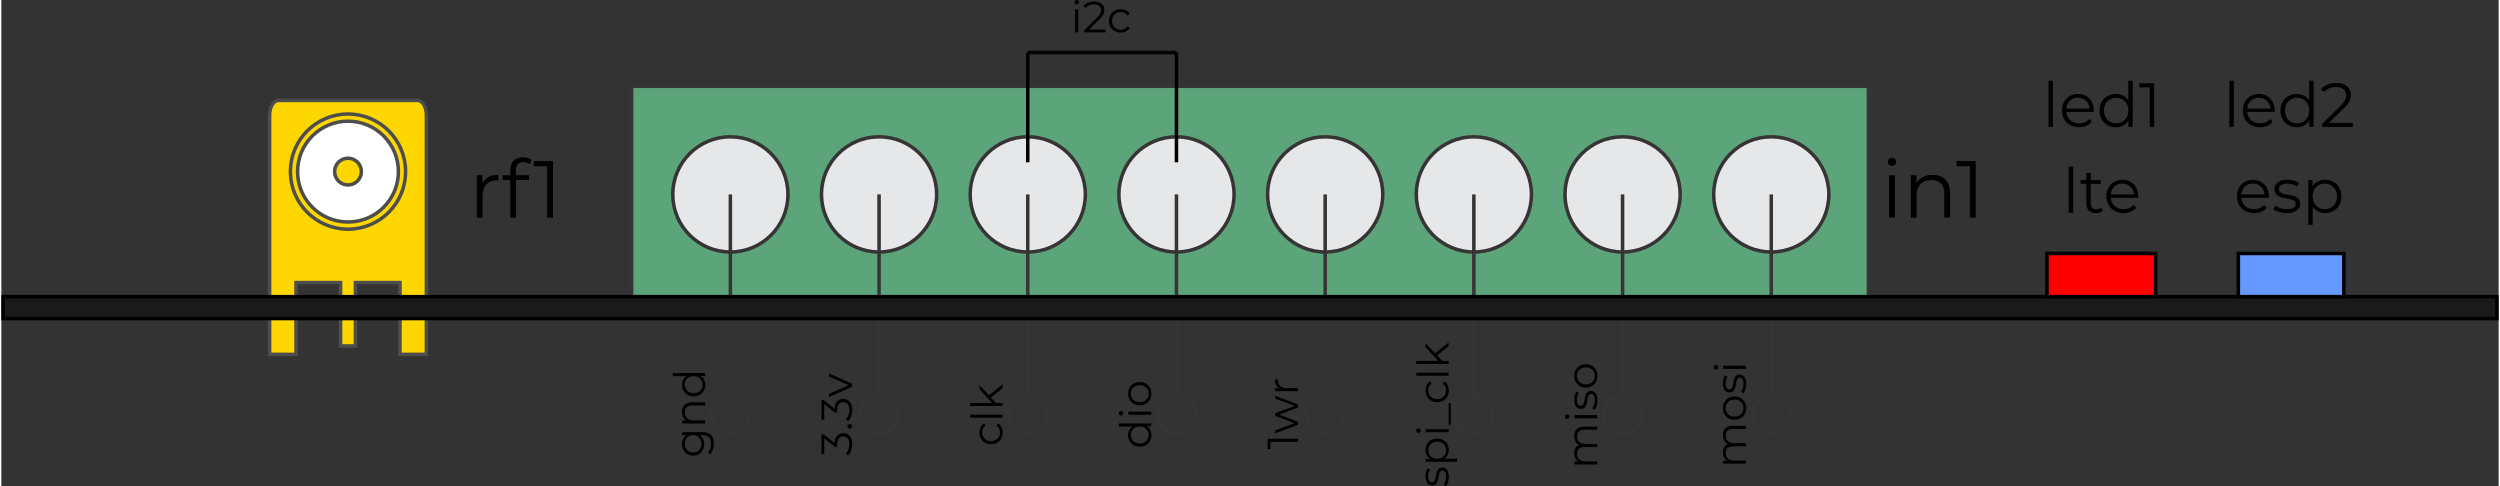 <?xml version="1.0" encoding="UTF-8"?>
<!DOCTYPE svg PUBLIC "-//W3C//DTD SVG 1.1//EN" "http://www.w3.org/Graphics/SVG/1.1/DTD/svg11.dtd">
<!-- Creator: CorelDRAW -->
<svg xmlns="http://www.w3.org/2000/svg" xml:space="preserve" width="1671px" height="325px" version="1.1" style="shape-rendering:geometricPrecision; text-rendering:geometricPrecision; image-rendering:optimizeQuality; fill-rule:evenodd; clip-rule:evenodd"
viewBox="0 0 1867.93 363.7"
 xmlns:xlink="http://www.w3.org/1999/xlink"
 xmlns:xodm="http://www.corel.com/coreldraw/odm/2003">
 <rect x="0" y="0" width="1867.93" height="363.7" fill="#333333" stroke="none"/>
 <defs>
  <style type="text/css">
   <![CDATA[
    .str2 {stroke:black;stroke-width:2.64;stroke-miterlimit:22.926}
    .str1 {stroke:#373435;stroke-width:2.64;stroke-miterlimit:22.926}
    .str0 {stroke:#4D4D4D;stroke-width:2.64;stroke-miterlimit:22.926}
    .fil4 {fill:none}
    .fil7 {fill:#1A1A1A}
    .fil2 {fill:#5CA47A}
    .fil9 {fill:#6699FF}
    .fil3 {fill:#E6E7E8}
    .fil8 {fill:red}
    .fil6 {fill:gold}
    .fil1 {fill:gold}
    .fil5 {fill:white}
    .fil0 {fill:black;fill-rule:nonzero}
   ]]>
  </style>
 </defs>
 <g id="Слой_x0020_1">
  <path class="fil0" d="M355.65 162.87l0 -31.84 4.12 0 0 8.71 -0.43 -1.51c0.91,-2.42 2.43,-4.24 4.48,-5.51 2.12,-1.33 4.73,-1.93 7.87,-1.93l0 4.17c-0.18,0 -0.36,-0.06 -0.54,-0.06 -0.18,0 -0.3,0 -0.49,0 -3.33,0 -5.93,1.03 -7.87,3.03 -1.87,2.06 -2.84,4.96 -2.84,8.71l0 16.23 -4.3 0z"/>
  <path id="_1" class="fil0" d="M380.66 162.87l0 -35.78c0,-2.84 0.85,-5.14 2.49,-6.84 1.63,-1.69 4.05,-2.6 7.14,-2.6 1.21,0 2.36,0.18 3.51,0.48 1.15,0.31 2.06,0.85 2.85,1.52l-1.46 3.2c-0.6,-0.48 -1.33,-0.9 -2.12,-1.21 -0.84,-0.24 -1.69,-0.36 -2.6,-0.36 -1.82,0 -3.21,0.48 -4.18,1.51 -0.97,1.03 -1.45,2.49 -1.45,4.48l0 4.85 0.12 1.99 0 28.76 -4.3 0zm-5.69 -28.21l0 -3.63 19.68 0 0 3.63 -19.68 0z"/>
  <polygon id="_2" class="fil0" points="408.21,162.87 408.21,122.31 410.14,124.37 398.22,124.37 398.22,120.49 412.57,120.49 412.57,162.87 "/>
  <path class="fil1 str0" d="M220.41 211.35l33.32 0 0 47.45 11.09 0 0 -47.45 33.32 0 0 53.69 19.77 0 0 -53.69 0 -125.13c0,-6.12 -2.97,-11.12 -6.6,-11.12l-104.07 0c-3.63,0 -6.6,5 -6.6,11.12l0 125.13 0 53.69 19.77 0 0 -53.69z"/>
  <path class="fil0" d="M1412 162.87l0 -31.78 4.3 0 0 31.78 -4.3 0zm2.18 -38.81c-0.91,0 -1.63,-0.3 -2.24,-0.9 -0.61,-0.61 -0.91,-1.34 -0.91,-2.18 0,-0.85 0.3,-1.58 0.91,-2.18 0.61,-0.55 1.33,-0.85 2.24,-0.85 0.91,0 1.63,0.3 2.24,0.85 0.61,0.54 0.91,1.27 0.91,2.12 0,0.9 -0.3,1.63 -0.85,2.24 -0.61,0.6 -1.39,0.9 -2.3,0.9z"/>
  <path id="_1_0" class="fil0" d="M1444.53 130.79c2.6,0 4.84,0.48 6.84,1.51 1.94,0.97 3.45,2.48 4.54,4.48 1.15,2.06 1.69,4.6 1.69,7.62l0 18.47 -4.29 0 0 -18.04c0,-3.33 -0.85,-5.87 -2.55,-7.63 -1.63,-1.69 -3.99,-2.54 -7.02,-2.54 -2.24,0 -4.23,0.42 -5.93,1.33 -1.64,0.91 -2.97,2.24 -3.88,3.94 -0.84,1.75 -1.33,3.81 -1.33,6.23l0 16.71 -4.3 0 0 -31.84 4.12 0 0 8.77 -0.66 -1.63c1.02,-2.3 2.66,-4.12 4.84,-5.45 2.18,-1.27 4.84,-1.93 7.93,-1.93z"/>
  <polygon id="_2_1" class="fil0" points="1472.43,162.87 1472.43,122.31 1474.36,124.37 1462.44,124.37 1462.44,120.49 1476.78,120.49 1476.78,162.87 "/>
  <polygon class="fil0" points="1531.21,94.94 1531.21,60.39 1534.51,60.39 1534.51,94.94 "/>
  <path id="_1_2" class="fil0" d="M1554.14 95.18c-2.52,0 -4.75,-0.56 -6.71,-1.63 -1.91,-1.07 -3.45,-2.52 -4.52,-4.43 -1.07,-1.86 -1.63,-4 -1.63,-6.42 0,-2.43 0.52,-4.57 1.54,-6.43 1.07,-1.86 2.47,-3.35 4.28,-4.42 1.82,-1.07 3.87,-1.59 6.15,-1.59 2.28,0 4.33,0.52 6.1,1.54 1.82,1.07 3.21,2.52 4.24,4.38 1.02,1.91 1.53,4.05 1.53,6.52 0,0.14 0,0.28 0,0.46 -0.04,0.19 -0.04,0.38 -0.04,0.56l-21.28 0 0 -2.47 19.51 0 -1.31 0.98c0,-1.77 -0.37,-3.35 -1.11,-4.7 -0.75,-1.4 -1.82,-2.47 -3.12,-3.26 -1.31,-0.79 -2.8,-1.17 -4.52,-1.17 -1.68,0 -3.21,0.38 -4.52,1.17 -1.3,0.79 -2.37,1.86 -3.12,3.26 -0.74,1.39 -1.07,2.98 -1.07,4.75l0 0.56c0,1.86 0.37,3.49 1.21,4.89 0.84,1.44 1.96,2.51 3.45,3.3 1.44,0.84 3.12,1.21 5.03,1.21 1.49,0 2.89,-0.28 4.19,-0.79 1.26,-0.56 2.37,-1.35 3.31,-2.42l1.86 2.14c-1.12,1.31 -2.47,2.28 -4.1,2.98 -1.63,0.65 -3.4,1.03 -5.35,1.03z"/>
  <path id="_2_3" class="fil0" d="M1581.61 95.18c-2.33,0 -4.38,-0.56 -6.24,-1.59 -1.86,-1.07 -3.31,-2.51 -4.38,-4.37 -1.07,-1.87 -1.58,-4.05 -1.58,-6.52 0,-2.47 0.51,-4.66 1.58,-6.52 1.07,-1.86 2.52,-3.31 4.38,-4.33 1.86,-1.07 3.91,-1.59 6.24,-1.59 2.14,0 4.05,0.47 5.73,1.45 1.72,0.97 3.07,2.37 4.1,4.24 0.97,1.81 1.49,4.09 1.49,6.75 0,2.65 -0.47,4.89 -1.49,6.75 -0.98,1.86 -2.33,3.31 -4.01,4.24 -1.72,0.97 -3.63,1.49 -5.82,1.49zm0.28 -2.94c1.72,0 3.26,-0.37 4.66,-1.21 1.35,-0.79 2.42,-1.91 3.26,-3.35 0.79,-1.44 1.16,-3.07 1.16,-4.98 0,-1.91 -0.37,-3.59 -1.16,-5.03 -0.84,-1.4 -1.91,-2.52 -3.26,-3.31 -1.4,-0.79 -2.94,-1.21 -4.66,-1.21 -1.77,0 -3.31,0.42 -4.66,1.21 -1.39,0.79 -2.47,1.91 -3.26,3.31 -0.84,1.44 -1.21,3.12 -1.21,5.03 0,1.91 0.37,3.54 1.21,4.98 0.79,1.44 1.87,2.56 3.26,3.35 1.35,0.84 2.89,1.21 4.66,1.21zm9.17 2.7l0 -7.35 0.33 -4.94 -0.47 -4.94 0 -17.32 3.31 0 0 34.55 -3.17 0z"/>
  <polygon id="_3" class="fil0" points="1606.96,94.94 1606.96,63.74 1608.45,65.33 1599.27,65.33 1599.27,62.35 1610.31,62.35 1610.31,94.94 "/>
  <polygon id="_4" class="fil0" points="1546.35,159.16 1546.35,124.61 1549.66,124.61 1549.66,159.16 "/>
  <path id="_5" class="fil0" d="M1566.72 159.39c-2.29,0 -4.06,-0.65 -5.31,-1.86 -1.26,-1.26 -1.87,-3.03 -1.87,-5.26l0 -22.96 3.31 0 0 22.77c0,1.44 0.37,2.56 1.07,3.31 0.75,0.79 1.77,1.16 3.17,1.16 1.44,0 2.65,-0.42 3.63,-1.26l1.16 2.38c-0.65,0.61 -1.44,1.02 -2.32,1.3 -0.94,0.28 -1.87,0.42 -2.84,0.42zm-11.55 -21.93l0 -2.79 15.13 0 0 2.79 -15.13 0z"/>
  <path id="_6" class="fil0" d="M1587.38 159.39c-2.52,0 -4.75,-0.56 -6.71,-1.63 -1.91,-1.07 -3.45,-2.51 -4.52,-4.42 -1.07,-1.86 -1.63,-4.01 -1.63,-6.43 0,-2.42 0.52,-4.56 1.54,-6.42 1.07,-1.87 2.47,-3.36 4.28,-4.43 1.82,-1.07 3.87,-1.58 6.15,-1.58 2.28,0 4.33,0.51 6.1,1.54 1.82,1.07 3.21,2.51 4.24,4.37 1.02,1.91 1.54,4.05 1.54,6.52 0,0.14 0,0.28 0,0.47 -0.05,0.18 -0.05,0.37 -0.05,0.56l-21.28 0 0 -2.47 19.51 0 -1.31 0.98c0,-1.77 -0.37,-3.36 -1.11,-4.71 -0.75,-1.39 -1.82,-2.46 -3.12,-3.26 -1.31,-0.79 -2.8,-1.16 -4.52,-1.16 -1.68,0 -3.21,0.37 -4.52,1.16 -1.3,0.8 -2.37,1.87 -3.12,3.26 -0.74,1.4 -1.07,2.98 -1.07,4.75l0 0.56c0,1.87 0.37,3.5 1.21,4.89 0.84,1.45 1.96,2.52 3.45,3.31 1.44,0.84 3.12,1.21 5.03,1.21 1.49,0 2.89,-0.28 4.19,-0.79 1.26,-0.56 2.37,-1.35 3.31,-2.42l1.86 2.14c-1.12,1.3 -2.47,2.28 -4.1,2.98 -1.63,0.65 -3.4,1.02 -5.35,1.02z"/>
  <polygon class="fil0" points="1666.53,94.94 1666.53,60.39 1669.83,60.39 1669.83,94.94 "/>
  <path id="_1_4" class="fil0" d="M1689.45 95.18c-2.51,0 -4.75,-0.56 -6.7,-1.63 -1.91,-1.07 -3.45,-2.52 -4.52,-4.43 -1.07,-1.86 -1.63,-4 -1.63,-6.42 0,-2.43 0.51,-4.57 1.54,-6.43 1.07,-1.86 2.47,-3.35 4.28,-4.42 1.82,-1.07 3.87,-1.59 6.15,-1.59 2.28,0 4.33,0.52 6.1,1.54 1.81,1.07 3.21,2.52 4.24,4.38 1.02,1.91 1.53,4.05 1.53,6.52 0,0.14 0,0.28 0,0.46 -0.04,0.19 -0.04,0.38 -0.04,0.56l-21.28 0 0 -2.47 19.51 0 -1.31 0.98c0,-1.77 -0.37,-3.35 -1.11,-4.7 -0.75,-1.4 -1.82,-2.47 -3.12,-3.26 -1.31,-0.79 -2.8,-1.17 -4.52,-1.17 -1.68,0 -3.21,0.38 -4.52,1.17 -1.3,0.79 -2.37,1.86 -3.12,3.26 -0.74,1.39 -1.07,2.98 -1.07,4.75l0 0.56c0,1.86 0.37,3.49 1.21,4.89 0.84,1.44 1.96,2.51 3.45,3.3 1.44,0.84 3.12,1.21 5.03,1.21 1.49,0 2.88,-0.28 4.19,-0.79 1.26,-0.56 2.37,-1.35 3.3,-2.42l1.87 2.14c-1.12,1.31 -2.47,2.28 -4.1,2.98 -1.63,0.65 -3.4,1.03 -5.36,1.03z"/>
  <path id="_2_5" class="fil0" d="M1716.93 95.18c-2.33,0 -4.38,-0.56 -6.24,-1.59 -1.87,-1.07 -3.31,-2.51 -4.38,-4.37 -1.07,-1.87 -1.58,-4.05 -1.58,-6.52 0,-2.47 0.51,-4.66 1.58,-6.52 1.07,-1.86 2.51,-3.31 4.38,-4.33 1.86,-1.07 3.91,-1.59 6.24,-1.59 2.14,0 4.05,0.47 5.73,1.45 1.72,0.97 3.07,2.37 4.09,4.24 0.98,1.81 1.49,4.09 1.49,6.75 0,2.65 -0.46,4.89 -1.49,6.75 -0.97,1.86 -2.33,3.31 -4,4.24 -1.72,0.97 -3.63,1.49 -5.82,1.49zm0.28 -2.94c1.72,0 3.26,-0.37 4.65,-1.21 1.35,-0.79 2.43,-1.91 3.26,-3.35 0.79,-1.44 1.17,-3.07 1.17,-4.98 0,-1.91 -0.38,-3.59 -1.17,-5.03 -0.83,-1.4 -1.91,-2.52 -3.26,-3.31 -1.39,-0.79 -2.93,-1.21 -4.65,-1.21 -1.77,0 -3.31,0.42 -4.66,1.21 -1.4,0.79 -2.47,1.91 -3.26,3.31 -0.84,1.44 -1.21,3.12 -1.21,5.03 0,1.91 0.37,3.54 1.21,4.98 0.79,1.44 1.86,2.56 3.26,3.35 1.35,0.84 2.89,1.21 4.66,1.21zm9.17 2.7l0 -7.35 0.33 -4.94 -0.47 -4.94 0 -17.32 3.31 0 0 34.55 -3.17 0z"/>
  <path id="_3_6" class="fil0" d="M1735.99 94.94l0 -2.37 13.55 -13.27c1.26,-1.21 2.19,-2.28 2.79,-3.22 0.66,-0.93 1.08,-1.76 1.26,-2.56 0.23,-0.79 0.33,-1.53 0.33,-2.28 0,-1.91 -0.65,-3.4 -1.96,-4.47 -1.3,-1.12 -3.17,-1.63 -5.68,-1.63 -1.91,0 -3.59,0.28 -5.08,0.89 -1.49,0.6 -2.74,1.53 -3.81,2.74l-2.38 -2.04c1.26,-1.5 2.89,-2.66 4.89,-3.45 1.96,-0.84 4.19,-1.21 6.66,-1.21 2.19,0 4.1,0.32 5.73,1.07 1.63,0.7 2.88,1.72 3.77,3.03 0.88,1.3 1.3,2.88 1.3,4.7 0,1.07 -0.14,2.09 -0.42,3.12 -0.28,1.02 -0.83,2.09 -1.58,3.21 -0.74,1.17 -1.86,2.42 -3.35,3.87l-12.44 12.2 -0.88 -1.31 20.16 0 0 2.98 -22.86 0z"/>
  <path id="_4_7" class="fil0" d="M1685.03 159.39c-2.51,0 -4.75,-0.56 -6.7,-1.63 -1.91,-1.07 -3.45,-2.51 -4.52,-4.42 -1.07,-1.86 -1.63,-4.01 -1.63,-6.43 0,-2.42 0.51,-4.56 1.54,-6.42 1.07,-1.87 2.46,-3.36 4.28,-4.43 1.82,-1.07 3.87,-1.58 6.15,-1.58 2.28,0 4.33,0.51 6.1,1.54 1.81,1.07 3.21,2.51 4.24,4.37 1.02,1.91 1.53,4.05 1.53,6.52 0,0.14 0,0.28 0,0.47 -0.04,0.18 -0.04,0.37 -0.04,0.56l-21.29 0 0 -2.47 19.52 0 -1.31 0.98c0,-1.77 -0.37,-3.36 -1.12,-4.71 -0.74,-1.39 -1.81,-2.46 -3.12,-3.26 -1.3,-0.79 -2.79,-1.16 -4.51,-1.16 -1.68,0 -3.22,0.37 -4.52,1.16 -1.3,0.8 -2.37,1.87 -3.12,3.26 -0.74,1.4 -1.07,2.98 -1.07,4.75l0 0.56c0,1.87 0.37,3.5 1.21,4.89 0.84,1.45 1.96,2.52 3.45,3.31 1.44,0.84 3.12,1.21 5.03,1.21 1.49,0 2.88,-0.28 4.19,-0.79 1.25,-0.56 2.37,-1.35 3.3,-2.42l1.87 2.14c-1.12,1.3 -2.47,2.28 -4.1,2.98 -1.63,0.65 -3.4,1.02 -5.36,1.02z"/>
  <path id="_5_8" class="fil0" d="M1709.34 159.39c-2,0 -3.91,-0.28 -5.73,-0.88 -1.81,-0.56 -3.21,-1.31 -4.24,-2.14l1.5 -2.61c0.97,0.74 2.23,1.39 3.81,1.95 1.54,0.52 3.17,0.8 4.89,0.8 2.33,0 4.01,-0.38 5.03,-1.08 1.03,-0.74 1.54,-1.72 1.54,-2.93 0,-0.88 -0.28,-1.58 -0.84,-2.09 -0.6,-0.52 -1.35,-0.94 -2.28,-1.17 -0.93,-0.28 -2,-0.51 -3.12,-0.7 -1.12,-0.18 -2.28,-0.42 -3.4,-0.65 -1.16,-0.28 -2.19,-0.65 -3.12,-1.12 -0.93,-0.46 -1.72,-1.12 -2.28,-1.95 -0.56,-0.84 -0.84,-1.96 -0.84,-3.36 0,-1.35 0.37,-2.51 1.12,-3.58 0.74,-1.07 1.86,-1.91 3.3,-2.52 1.45,-0.6 3.22,-0.88 5.27,-0.88 1.58,0 3.16,0.19 4.75,0.6 1.58,0.42 2.88,0.98 3.91,1.68l-1.45 2.66c-1.07,-0.75 -2.23,-1.31 -3.49,-1.59 -1.21,-0.32 -2.47,-0.51 -3.72,-0.51 -2.19,0 -3.82,0.37 -4.85,1.16 -1.02,0.75 -1.53,1.73 -1.53,2.89 0,0.93 0.28,1.68 0.83,2.19 0.56,0.56 1.31,0.98 2.29,1.26 0.93,0.28 1.95,0.51 3.12,0.7 1.11,0.18 2.23,0.41 3.4,0.65 1.11,0.28 2.14,0.65 3.07,1.07 0.98,0.46 1.72,1.12 2.28,1.91 0.56,0.84 0.89,1.91 0.89,3.26 0,1.44 -0.42,2.65 -1.21,3.68 -0.8,1.07 -1.96,1.86 -3.45,2.42 -1.49,0.6 -3.31,0.88 -5.45,0.88z"/>
  <path id="_6_9" class="fil0" d="M1738.14 159.39c-2.09,0 -4,-0.51 -5.73,-1.49 -1.72,-0.93 -3.07,-2.37 -4.05,-4.24 -1.02,-1.86 -1.53,-4.09 -1.53,-6.75 0,-2.65 0.51,-4.89 1.49,-6.75 0.97,-1.86 2.32,-3.26 4.05,-4.24 1.72,-0.98 3.63,-1.44 5.77,-1.44 2.33,0 4.43,0.51 6.29,1.58 1.81,1.03 3.26,2.47 4.33,4.33 1.07,1.91 1.58,4.05 1.58,6.52 0,2.47 -0.51,4.66 -1.58,6.52 -1.07,1.86 -2.52,3.31 -4.33,4.38 -1.86,1.02 -3.96,1.58 -6.29,1.58zm-12.62 8.8l0 -33.52 3.17 0 0 7.4 -0.33 4.89 0.47 4.94 0 16.29 -3.31 0zm12.39 -11.73c1.72,0 3.26,-0.37 4.66,-1.17 1.35,-0.79 2.46,-1.9 3.26,-3.35 0.79,-1.44 1.21,-3.12 1.21,-5.03 0,-1.91 -0.42,-3.58 -1.21,-4.98 -0.8,-1.44 -1.91,-2.56 -3.26,-3.35 -1.4,-0.79 -2.94,-1.21 -4.66,-1.21 -1.72,0 -3.31,0.42 -4.66,1.21 -1.4,0.79 -2.47,1.91 -3.26,3.35 -0.79,1.4 -1.21,3.07 -1.21,4.98 0,1.91 0.42,3.59 1.21,5.03 0.79,1.45 1.86,2.56 3.26,3.35 1.35,0.8 2.94,1.17 4.66,1.17z"/>
  <polygon class="fil2 str1" points="1161.97,64.54 471.41,64.54 471.41,226.28 1161.97,226.28 1396.52,226.28 1396.52,64.54 "/>
  <path class="fil0" d="M532.88 331.78c0,1.57 -0.23,3.07 -0.69,4.5 -0.45,1.44 -1.11,2.61 -1.95,3.49l-1.76 -1.17c0.71,-0.82 1.3,-1.83 1.72,-3 0.43,-1.18 0.62,-2.41 0.62,-3.75 0,-2.15 -0.52,-3.78 -1.53,-4.79 -1.01,-1.05 -2.57,-1.53 -4.69,-1.53l-4.27 0 -2.94 -0.33 -2.93 0.23 -5.22 0 0 -2.22 15.06 0c2.97,0 5.12,0.72 6.49,2.15 1.4,1.47 2.09,3.59 2.09,6.42zm-7.14 0.43c0,1.63 -0.36,3.09 -1.08,4.4 -0.71,1.3 -1.69,2.31 -2.93,3.06 -1.24,0.75 -2.71,1.14 -4.34,1.14 -1.63,0 -3.09,-0.39 -4.33,-1.14 -1.24,-0.75 -2.22,-1.76 -2.9,-3.06 -0.72,-1.31 -1.05,-2.77 -1.05,-4.4 0,-1.53 0.33,-2.9 0.95,-4.11 0.62,-1.21 1.56,-2.18 2.8,-2.9 1.24,-0.72 2.74,-1.08 4.53,-1.08 1.8,0 3.3,0.36 4.53,1.08 1.24,0.72 2.19,1.69 2.84,2.9 0.65,1.21 0.98,2.58 0.98,4.11zm-2.06 -0.23c0,-1.27 -0.26,-2.38 -0.78,-3.36 -0.55,-0.98 -1.27,-1.76 -2.21,-2.31 -0.98,-0.56 -2.06,-0.85 -3.3,-0.85 -1.24,0 -2.31,0.29 -3.26,0.85 -0.94,0.55 -1.66,1.33 -2.18,2.31 -0.55,0.98 -0.82,2.09 -0.82,3.36 0,1.24 0.27,2.35 0.82,3.36 0.52,0.97 1.24,1.76 2.18,2.31 0.95,0.56 2.02,0.82 3.26,0.82 1.24,0 2.32,-0.26 3.3,-0.82 0.94,-0.55 1.66,-1.34 2.21,-2.31 0.52,-1.01 0.78,-2.12 0.78,-3.36z"/>
  <path id="_1_10" class="fil0" d="M509.11 308c0,-1.4 0.27,-2.6 0.82,-3.68 0.52,-1.04 1.34,-1.86 2.41,-2.44 1.11,-0.62 2.48,-0.92 4.11,-0.92l9.94 0 0 2.32 -9.71 0c-1.8,0 -3.17,0.45 -4.11,1.37 -0.91,0.88 -1.37,2.15 -1.37,3.78 0,1.2 0.23,2.28 0.72,3.19 0.49,0.88 1.2,1.6 2.12,2.09 0.94,0.45 2.05,0.72 3.35,0.72l9 0 0 2.31 -17.15 0 0 -2.22 4.73 0 -0.88 0.36c-1.24,-0.55 -2.22,-1.43 -2.93,-2.61 -0.69,-1.17 -1.05,-2.6 -1.05,-4.27z"/>
  <path id="_2_11" class="fil0" d="M526.55 287.88c0,1.63 -0.39,3.06 -1.11,4.36 -0.74,1.31 -1.76,2.32 -3.06,3.07 -1.3,0.75 -2.84,1.11 -4.56,1.11 -1.73,0 -3.26,-0.36 -4.57,-1.11 -1.3,-0.75 -2.31,-1.76 -3.03,-3.07 -0.75,-1.3 -1.11,-2.73 -1.11,-4.36 0,-1.5 0.33,-2.84 1.01,-4.01 0.69,-1.21 1.67,-2.15 2.97,-2.87 1.27,-0.69 2.87,-1.04 4.73,-1.04 1.86,0 3.42,0.32 4.72,1.04 1.31,0.68 2.32,1.63 2.97,2.8 0.68,1.21 1.04,2.55 1.04,4.08zm-2.05 -0.2c0,-1.21 -0.26,-2.28 -0.85,-3.26 -0.55,-0.94 -1.33,-1.69 -2.34,-2.28 -1.02,-0.55 -2.16,-0.81 -3.49,-0.81 -1.34,0 -2.51,0.26 -3.52,0.81 -0.98,0.59 -1.76,1.34 -2.32,2.28 -0.55,0.98 -0.85,2.05 -0.85,3.26 0,1.24 0.3,2.32 0.85,3.26 0.56,0.98 1.34,1.73 2.32,2.28 1.01,0.59 2.18,0.85 3.52,0.85 1.33,0 2.47,-0.26 3.49,-0.85 1.01,-0.55 1.79,-1.3 2.34,-2.28 0.59,-0.94 0.85,-2.02 0.85,-3.26zm1.89 -6.42l-5.15 0 -3.46 -0.23 -3.45 0.33 -12.13 0 0 -2.32 24.19 0 0 2.22z"/>
  <circle class="fil3 str1" cx="545.28" cy="145.41" r="43.08"/>
  <line class="fil4 str1" x1="545.28" y1="145.41" x2="545.28" y2= "295.65" />
  <circle class="fil4 str1" cx="545.28" cy="309.92" r="14.27"/>
  <path class="fil0" d="M636.44 332.31c0,1.66 -0.26,3.19 -0.78,4.69 -0.55,1.47 -1.24,2.64 -2.15,3.52l-1.86 -1.14c0.78,-0.75 1.4,-1.73 1.89,-2.97 0.52,-1.27 0.75,-2.6 0.75,-4.1 0,-1.89 -0.39,-3.33 -1.24,-4.34 -0.84,-1.04 -1.95,-1.53 -3.35,-1.53 -1.37,0 -2.48,0.49 -3.3,1.5 -0.84,0.98 -1.24,2.54 -1.24,4.66l0 1.63 -1.72 0 -8.84 -7.04 0.92 -0.33 0 12.72 -2.09 0 0 -14.67 1.66 0 8.84 7.04 -0.75 1.14 0 -0.88c0,-2.74 0.58,-4.79 1.82,-6.13 1.21,-1.37 2.77,-2.05 4.7,-2.05 1.27,0 2.41,0.29 3.45,0.91 1.01,0.62 1.83,1.53 2.41,2.77 0.59,1.21 0.88,2.74 0.88,4.6z"/>
  <path id="_1_12" class="fil0" d="M636.41 318.96c0,0.46 -0.2,0.88 -0.52,1.24 -0.33,0.32 -0.75,0.49 -1.27,0.49 -0.52,0 -0.95,-0.17 -1.27,-0.49 -0.33,-0.36 -0.49,-0.78 -0.49,-1.24 0,-0.49 0.16,-0.88 0.49,-1.24 0.32,-0.33 0.75,-0.52 1.27,-0.52 0.52,0 0.94,0.19 1.27,0.52 0.32,0.36 0.52,0.75 0.52,1.24z"/>
  <path id="_2_13" class="fil0" d="M636.44 306.67c0,1.66 -0.26,3.2 -0.78,4.69 -0.55,1.47 -1.24,2.64 -2.15,3.53l-1.86 -1.15c0.78,-0.75 1.4,-1.72 1.89,-2.96 0.52,-1.27 0.75,-2.61 0.75,-4.11 0,-1.89 -0.39,-3.32 -1.24,-4.33 -0.84,-1.05 -1.95,-1.54 -3.35,-1.54 -1.37,0 -2.48,0.49 -3.3,1.5 -0.84,0.98 -1.24,2.55 -1.24,4.66l0 1.63 -1.72 0 -8.84 -7.04 0.92 -0.32 0 12.71 -2.09 0 0 -14.67 1.66 0 8.84 7.04 -0.75 1.14 0 -0.88c0,-2.74 0.58,-4.79 1.82,-6.13 1.21,-1.36 2.77,-2.05 4.7,-2.05 1.27,0 2.41,0.29 3.45,0.91 1.01,0.62 1.83,1.54 2.41,2.77 0.59,1.21 0.88,2.74 0.88,4.6z"/>
  <polygon id="_3_14" class="fil0" points="636.25,289.35 619.1,296.95 619.1,294.53 635.01,287.56 635.01,288.7 619.1,281.63 619.1,279.35 636.25,286.97 "/>
  <circle class="fil3 str1" cx="656.51" cy="145.41" r="43.08"/>
  <line class="fil4 str1" x1="656.51" y1="145.41" x2="656.51" y2= "295.65" />
  <circle class="fil4 str1" cx="656.51" cy="309.92" r="14.27"/>
  <path class="fil0" d="M749.01 323.44c0,1.7 -0.4,3.23 -1.15,4.53 -0.75,1.34 -1.75,2.42 -3.06,3.17 -1.34,0.75 -2.83,1.14 -4.53,1.14 -1.7,0 -3.23,-0.39 -4.53,-1.14 -1.31,-0.75 -2.31,-1.83 -3.06,-3.17 -0.75,-1.3 -1.11,-2.83 -1.11,-4.53 0,-1.46 0.26,-2.77 0.84,-3.94 0.56,-1.17 1.41,-2.09 2.55,-2.77l1.17 1.73c-0.88,0.58 -1.5,1.33 -1.92,2.18 -0.39,0.88 -0.62,1.83 -0.62,2.8 0,1.24 0.29,2.35 0.84,3.33 0.56,0.98 1.34,1.76 2.32,2.31 1.01,0.59 2.18,0.85 3.52,0.85 1.34,0 2.51,-0.26 3.52,-0.85 0.98,-0.55 1.76,-1.33 2.32,-2.31 0.58,-0.98 0.84,-2.09 0.84,-3.33 0,-0.97 -0.19,-1.92 -0.62,-2.8 -0.39,-0.85 -1.04,-1.6 -1.89,-2.18l1.18 -1.73c1.1,0.68 1.95,1.6 2.51,2.77 0.58,1.17 0.88,2.48 0.88,3.94z"/>
  <polygon id="_1_15" class="fil0" points="748.84,312.46 724.66,312.46 724.66,310.15 748.84,310.15 "/>
  <path id="_2_16" class="fil0" d="M744.41 301.86l-2.97 -0.07 -9.74 -10.65 0 -2.87 7.23 7.56 1.11 1.3 4.37 4.73zm4.43 1.82l-24.18 0 0 -2.31 24.18 0 0 2.31zm0 -13.26l-8.9 7.14 -1.79 -1.5 10.69 -8.48 0 2.84z"/>
  <circle class="fil3 str1" cx="767.73" cy="145.41" r="43.08"/>
  <line class="fil4 str1" x1="767.73" y1="145.41" x2="767.73" y2= "295.65" />
  <circle class="fil4 str1" cx="767.73" cy="309.92" r="14.27"/>
  <path class="fil0" d="M860.23 325.55c0,1.63 -0.39,3.06 -1.11,4.37 -0.75,1.3 -1.76,2.31 -3.06,3.06 -1.3,0.75 -2.84,1.11 -4.56,1.11 -1.73,0 -3.26,-0.36 -4.57,-1.11 -1.3,-0.75 -2.31,-1.76 -3.03,-3.06 -0.75,-1.31 -1.11,-2.74 -1.11,-4.37 0,-1.5 0.33,-2.84 1.01,-4.01 0.69,-1.21 1.67,-2.15 2.97,-2.87 1.27,-0.68 2.87,-1.04 4.73,-1.04 1.85,0 3.42,0.33 4.72,1.04 1.31,0.69 2.32,1.63 2.97,2.8 0.68,1.21 1.04,2.55 1.04,4.08zm-2.05 -0.2c0,-1.2 -0.26,-2.28 -0.85,-3.25 -0.55,-0.95 -1.34,-1.7 -2.35,-2.29 -1.01,-0.55 -2.15,-0.81 -3.48,-0.81 -1.34,0 -2.51,0.26 -3.52,0.81 -0.98,0.59 -1.76,1.34 -2.32,2.29 -0.55,0.97 -0.85,2.05 -0.85,3.25 0,1.24 0.3,2.32 0.85,3.26 0.56,0.98 1.34,1.73 2.32,2.29 1.01,0.58 2.18,0.84 3.52,0.84 1.33,0 2.47,-0.26 3.48,-0.84 1.01,-0.56 1.8,-1.31 2.35,-2.29 0.59,-0.94 0.85,-2.02 0.85,-3.26zm1.89 -6.42l-5.15 0 -3.46 -0.22 -3.45 0.32 -12.13 0 0 -2.31 24.19 0 0 2.21z"/>
  <path id="_1_17" class="fil0" d="M860.07 310.25l-17.11 0 0 -2.31 17.11 0 0 2.31zm-20.9 -1.17c0,0.49 -0.16,0.88 -0.48,1.2 -0.33,0.33 -0.72,0.49 -1.18,0.49 -0.45,0 -0.84,-0.16 -1.17,-0.49 -0.29,-0.32 -0.46,-0.71 -0.46,-1.2 0,-0.49 0.17,-0.88 0.46,-1.21 0.29,-0.32 0.68,-0.49 1.14,-0.49 0.49,0 0.88,0.17 1.21,0.46 0.32,0.32 0.48,0.75 0.48,1.24z"/>
  <path id="_2_18" class="fil0" d="M860.23 294.46c0,1.7 -0.39,3.16 -1.14,4.5 -0.75,1.31 -1.76,2.35 -3.1,3.1 -1.3,0.75 -2.8,1.14 -4.49,1.14 -1.7,0 -3.23,-0.39 -4.53,-1.14 -1.31,-0.78 -2.32,-1.79 -3.07,-3.1 -0.75,-1.3 -1.11,-2.8 -1.11,-4.5 0,-1.66 0.36,-3.16 1.11,-4.46 0.75,-1.34 1.76,-2.35 3.07,-3.1 1.3,-0.75 2.8,-1.14 4.53,-1.14 1.69,0 3.19,0.39 4.49,1.14 1.34,0.75 2.35,1.76 3.1,3.1 0.75,1.3 1.14,2.8 1.14,4.46zm-2.05 0c0,-1.2 -0.26,-2.31 -0.85,-3.26 -0.55,-0.97 -1.34,-1.72 -2.35,-2.28 -1.01,-0.55 -2.15,-0.81 -3.48,-0.81 -1.34,0 -2.51,0.26 -3.52,0.81 -0.98,0.56 -1.76,1.31 -2.32,2.28 -0.55,0.95 -0.85,2.06 -0.85,3.26 0,1.24 0.3,2.32 0.85,3.26 0.56,0.98 1.34,1.73 2.32,2.28 1.01,0.59 2.18,0.85 3.52,0.85 1.33,0 2.47,-0.26 3.48,-0.85 1.01,-0.55 1.8,-1.3 2.35,-2.28 0.59,-0.94 0.85,-2.02 0.85,-3.26z"/>
  <circle class="fil3 str1" cx="878.96" cy="145.41" r="43.08"/>
  <line class="fil4 str1" x1="878.96" y1="145.41" x2="878.96" y2= "295.65" />
  <circle class="fil4 str1" cx="878.96" cy="309.92" r="14.27"/>
  <polygon class="fil0" points="969.93,330.52 948.09,330.52 949.2,329.48 949.2,335.9 947.11,335.9 947.11,328.17 969.93,328.17 "/>
  <polygon id="_1_19" class="fil0" points="969.93,317.72 952.78,324.18 952.78,321.96 968.69,316.09 968.69,317.1 952.78,311.07 952.78,309.09 968.69,303.12 968.69,304.13 952.78,298.17 952.78,296.05 969.93,302.53 969.93,304.72 955,310.45 955,309.77 969.93,315.54 "/>
  <path id="_2_20" class="fil0" d="M969.93 292.56l-17.15 0 0 -2.21 4.7 0 -0.82 0.23c-1.3,-0.49 -2.28,-1.31 -2.97,-2.42 -0.71,-1.14 -1.04,-2.54 -1.04,-4.23l2.25 0c0,0.09 -0.03,0.19 -0.03,0.29 0,0.1 0,0.16 0,0.26 0,1.79 0.55,3.19 1.63,4.24 1.11,1.01 2.67,1.53 4.69,1.53l8.74 0 0 2.31z"/>
  <circle class="fil3 str1" cx="990.19" cy="145.41" r="43.08"/>
  <line class="fil4 str1" x1="990.19" y1="145.41" x2="990.19" y2= "295.65" />
  <circle class="fil4 str1" cx="990.19" cy="309.92" r="14.27"/>
  <path class="fil0" d="M1082.68 356.74c0,1.4 -0.19,2.74 -0.61,4.01 -0.4,1.27 -0.92,2.25 -1.5,2.96l-1.83 -1.04c0.52,-0.68 0.98,-1.56 1.37,-2.67 0.36,-1.08 0.55,-2.22 0.55,-3.42 0,-1.63 -0.26,-2.81 -0.75,-3.52 -0.52,-0.72 -1.2,-1.08 -2.05,-1.08 -0.62,0 -1.11,0.2 -1.47,0.59 -0.35,0.42 -0.65,0.94 -0.81,1.59 -0.2,0.66 -0.36,1.41 -0.49,2.19 -0.13,0.78 -0.29,1.6 -0.46,2.38 -0.19,0.81 -0.45,1.53 -0.78,2.18 -0.32,0.65 -0.78,1.21 -1.37,1.6 -0.58,0.39 -1.37,0.59 -2.34,0.59 -0.95,0 -1.76,-0.27 -2.51,-0.79 -0.75,-0.52 -1.34,-1.3 -1.76,-2.31 -0.43,-1.01 -0.62,-2.25 -0.62,-3.69 0,-1.1 0.13,-2.21 0.42,-3.32 0.29,-1.11 0.68,-2.02 1.17,-2.74l1.86 1.01c-0.52,0.75 -0.91,1.57 -1.11,2.45 -0.23,0.85 -0.35,1.73 -0.35,2.6 0,1.54 0.26,2.68 0.81,3.4 0.52,0.71 1.21,1.07 2.02,1.07 0.65,0 1.17,-0.19 1.53,-0.59 0.39,-0.39 0.69,-0.91 0.88,-1.59 0.2,-0.65 0.36,-1.37 0.49,-2.19 0.13,-0.78 0.3,-1.56 0.46,-2.38 0.19,-0.78 0.45,-1.5 0.75,-2.15 0.32,-0.68 0.78,-1.2 1.33,-1.59 0.59,-0.4 1.34,-0.62 2.29,-0.62 1.01,0 1.85,0.29 2.57,0.84 0.75,0.56 1.3,1.37 1.7,2.42 0.42,1.04 0.61,2.31 0.61,3.81z"/>
  <path id="_1_21" class="fil0" d="M1082.68 336.58c0,1.46 -0.35,2.8 -1.04,4.01 -0.65,1.2 -1.66,2.15 -2.96,2.83 -1.31,0.72 -2.87,1.08 -4.73,1.08 -1.86,0 -3.42,-0.36 -4.73,-1.04 -1.3,-0.69 -2.28,-1.63 -2.96,-2.84 -0.69,-1.21 -1.01,-2.54 -1.01,-4.04 0,-1.63 0.36,-3.1 1.1,-4.4 0.72,-1.27 1.73,-2.28 3.04,-3.03 1.33,-0.75 2.83,-1.11 4.56,-1.11 1.73,0 3.26,0.36 4.56,1.11 1.31,0.75 2.32,1.76 3.07,3.03 0.71,1.3 1.1,2.77 1.1,4.4zm6.17 8.83l-23.47 0 0 -2.21 5.18 0 3.42 0.22 3.46 -0.32 11.41 0 0 2.31zm-8.22 -8.67c0,-1.2 -0.26,-2.28 -0.81,-3.26 -0.56,-0.94 -1.34,-1.73 -2.35,-2.28 -1.01,-0.55 -2.18,-0.85 -3.52,-0.85 -1.34,0 -2.51,0.3 -3.49,0.85 -1.01,0.55 -1.79,1.34 -2.35,2.28 -0.55,0.98 -0.84,2.06 -0.84,3.26 0,1.21 0.29,2.32 0.84,3.26 0.56,0.98 1.34,1.73 2.35,2.28 0.98,0.56 2.15,0.85 3.49,0.85 1.34,0 2.51,-0.29 3.52,-0.85 1.01,-0.55 1.79,-1.3 2.35,-2.28 0.55,-0.94 0.81,-2.05 0.81,-3.26z"/>
  <path id="_2_22" class="fil0" d="M1082.52 323.3l-17.11 0 0 -2.31 17.11 0 0 2.31zm-20.89 -1.17c0,0.49 -0.16,0.88 -0.49,1.2 -0.33,0.33 -0.72,0.49 -1.17,0.49 -0.46,0 -0.85,-0.16 -1.18,-0.49 -0.29,-0.32 -0.45,-0.71 -0.45,-1.2 0,-0.49 0.16,-0.88 0.45,-1.21 0.3,-0.32 0.69,-0.49 1.14,-0.49 0.49,0 0.88,0.17 1.21,0.46 0.33,0.32 0.49,0.75 0.49,1.24z"/>
  <polygon id="_3_23" class="fil0" points="1084.09,317.75 1082.52,317.75 1082.52,301.45 1084.09,301.45 "/>
  <path id="_4_24" class="fil0" d="M1082.68 292.02c0,1.69 -0.39,3.23 -1.14,4.53 -0.75,1.34 -1.76,2.41 -3.06,3.16 -1.34,0.75 -2.84,1.14 -4.53,1.14 -1.7,0 -3.23,-0.39 -4.53,-1.14 -1.31,-0.75 -2.32,-1.82 -3.07,-3.16 -0.74,-1.3 -1.1,-2.84 -1.1,-4.53 0,-1.47 0.26,-2.77 0.84,-3.95 0.56,-1.17 1.41,-2.08 2.55,-2.77l1.17 1.73c-0.88,0.59 -1.5,1.34 -1.92,2.18 -0.39,0.89 -0.62,1.83 -0.62,2.81 0,1.24 0.29,2.35 0.84,3.32 0.56,0.98 1.34,1.76 2.32,2.32 1.01,0.59 2.18,0.85 3.52,0.85 1.34,0 2.51,-0.26 3.52,-0.85 0.98,-0.56 1.76,-1.34 2.31,-2.32 0.59,-0.97 0.85,-2.08 0.85,-3.32 0,-0.98 -0.19,-1.92 -0.62,-2.81 -0.39,-0.84 -1.04,-1.59 -1.89,-2.18l1.17 -1.73c1.11,0.69 1.96,1.6 2.52,2.77 0.58,1.18 0.87,2.48 0.87,3.95z"/>
  <polygon id="_5_25" class="fil0" points="1082.52,281.04 1058.34,281.04 1058.34,278.72 1082.52,278.72 "/>
  <path id="_6_26" class="fil0" d="M1078.09 270.43l-2.97 -0.06 -9.74 -10.66 0 -2.87 7.23 7.56 1.11 1.31 4.37 4.72zm4.43 1.83l-24.18 0 0 -2.31 24.18 0 0 2.31zm0 -13.27l-8.9 7.14 -1.79 -1.5 10.69 -8.47 0 2.83z"/>
  <circle class="fil3 str1" cx="1101.41" cy="145.41" r="43.08"/>
  <line class="fil4 str1" x1="1101.41" y1="145.41" x2="1101.41" y2= "295.65" />
  <circle class="fil4 str1" cx="1101.41" cy="309.92" r="14.27"/>
  <path class="fil0" d="M1176.47 326.04c0,-1.4 0.26,-2.61 0.82,-3.62 0.52,-1.04 1.33,-1.86 2.41,-2.41 1.11,-0.59 2.48,-0.88 4.11,-0.88l9.94 0 0 2.31 -9.72 0c-1.79,0 -3.16,0.43 -4.1,1.31 -0.92,0.84 -1.37,2.05 -1.37,3.61 0,1.18 0.23,2.19 0.72,3.07 0.48,0.85 1.2,1.53 2.11,1.99 0.95,0.45 2.06,0.68 3.36,0.68l9 0 0 2.31 -9.72 0c-1.79,0 -3.16,0.46 -4.1,1.31 -0.92,0.85 -1.37,2.09 -1.37,3.65 0,1.14 0.23,2.15 0.72,3.03 0.48,0.88 1.2,1.53 2.11,1.99 0.95,0.49 2.06,0.72 3.36,0.72l9 0 0 2.31 -17.15 0 0 -2.22 4.66 0 -0.81 0.36c-1.24,-0.52 -2.22,-1.37 -2.93,-2.54 -0.69,-1.14 -1.05,-2.51 -1.05,-4.11 0,-1.66 0.43,-3.09 1.24,-4.27 0.85,-1.17 2.12,-1.92 3.78,-2.28l-0.36 0.91c-1.37,-0.48 -2.51,-1.36 -3.39,-2.64 -0.84,-1.3 -1.27,-2.8 -1.27,-4.59z"/>
  <path id="_1_27" class="fil0" d="M1193.75 312.85l-17.11 0 0 -2.32 17.11 0 0 2.32zm-20.9 -1.18c0,0.49 -0.16,0.88 -0.48,1.21 -0.33,0.33 -0.72,0.49 -1.18,0.49 -0.45,0 -0.85,-0.16 -1.17,-0.49 -0.29,-0.33 -0.46,-0.72 -0.46,-1.21 0,-0.48 0.17,-0.88 0.46,-1.2 0.29,-0.33 0.68,-0.49 1.14,-0.49 0.49,0 0.88,0.16 1.21,0.46 0.32,0.32 0.48,0.75 0.48,1.23z"/>
  <path id="_2_28" class="fil0" d="M1193.91 299.47c0,1.4 -0.19,2.74 -0.62,4.01 -0.39,1.27 -0.91,2.25 -1.5,2.97l-1.82 -1.05c0.52,-0.68 0.97,-1.56 1.37,-2.67 0.35,-1.07 0.55,-2.21 0.55,-3.42 0,-1.63 -0.26,-2.8 -0.75,-3.52 -0.52,-0.72 -1.2,-1.08 -2.05,-1.08 -0.62,0 -1.11,0.2 -1.47,0.59 -0.36,0.42 -0.65,0.95 -0.81,1.6 -0.2,0.65 -0.36,1.4 -0.49,2.18 -0.13,0.78 -0.3,1.6 -0.46,2.38 -0.2,0.82 -0.46,1.53 -0.78,2.18 -0.33,0.66 -0.78,1.21 -1.37,1.6 -0.59,0.39 -1.37,0.59 -2.35,0.59 -0.94,0 -1.76,-0.26 -2.51,-0.78 -0.75,-0.53 -1.33,-1.31 -1.76,-2.32 -0.42,-1.01 -0.62,-2.25 -0.62,-3.68 0,-1.11 0.13,-2.22 0.43,-3.33 0.29,-1.1 0.68,-2.02 1.17,-2.74l1.86 1.02c-0.52,0.75 -0.92,1.56 -1.11,2.44 -0.23,0.85 -0.36,1.73 -0.36,2.61 0,1.53 0.26,2.67 0.82,3.39 0.52,0.72 1.2,1.07 2.02,1.07 0.65,0 1.17,-0.19 1.53,-0.58 0.39,-0.39 0.68,-0.91 0.88,-1.6 0.19,-0.65 0.36,-1.37 0.49,-2.18 0.13,-0.79 0.29,-1.57 0.45,-2.38 0.2,-0.79 0.46,-1.5 0.75,-2.15 0.33,-0.69 0.79,-1.21 1.34,-1.6 0.59,-0.39 1.34,-0.62 2.28,-0.62 1.01,0 1.86,0.29 2.58,0.85 0.75,0.55 1.3,1.37 1.69,2.41 0.43,1.04 0.62,2.31 0.62,3.81z"/>
  <path id="_3_29" class="fil0" d="M1193.91 281.14c0,1.69 -0.39,3.16 -1.14,4.5 -0.75,1.3 -1.76,2.34 -3.1,3.09 -1.3,0.75 -2.8,1.14 -4.49,1.14 -1.7,0 -3.23,-0.39 -4.54,-1.14 -1.3,-0.78 -2.31,-1.79 -3.06,-3.09 -0.75,-1.31 -1.11,-2.81 -1.11,-4.5 0,-1.67 0.36,-3.16 1.11,-4.47 0.75,-1.33 1.76,-2.35 3.06,-3.1 1.31,-0.75 2.81,-1.14 4.54,-1.14 1.69,0 3.19,0.39 4.49,1.14 1.34,0.75 2.35,1.77 3.1,3.1 0.75,1.31 1.14,2.8 1.14,4.47zm-2.05 0c0,-1.21 -0.26,-2.32 -0.85,-3.26 -0.55,-0.98 -1.34,-1.73 -2.35,-2.28 -1.01,-0.56 -2.15,-0.82 -3.48,-0.82 -1.34,0 -2.51,0.26 -3.52,0.82 -0.98,0.55 -1.76,1.3 -2.32,2.28 -0.55,0.94 -0.85,2.05 -0.85,3.26 0,1.23 0.3,2.31 0.85,3.26 0.56,0.97 1.34,1.72 2.32,2.28 1.01,0.59 2.18,0.85 3.52,0.85 1.33,0 2.47,-0.26 3.48,-0.85 1.01,-0.56 1.8,-1.31 2.35,-2.28 0.59,-0.95 0.85,-2.03 0.85,-3.26z"/>
  <circle class="fil3 str1" cx="1212.64" cy="145.41" r="43.08"/>
  <line class="fil4 str1" x1="1212.64" y1="145.41" x2="1212.64" y2= "295.65" />
  <circle class="fil4 str1" cx="1212.64" cy="309.92" r="14.27"/>
  <path class="fil0" d="M1287.7 325.45c0,-1.41 0.26,-2.61 0.81,-3.62 0.53,-1.04 1.34,-1.86 2.42,-2.41 1.1,-0.59 2.47,-0.88 4.1,-0.88l9.95 0 0 2.31 -9.72 0c-1.79,0 -3.16,0.42 -4.11,1.3 -0.91,0.85 -1.36,2.06 -1.36,3.62 0,1.18 0.22,2.19 0.71,3.07 0.49,0.84 1.21,1.53 2.12,1.99 0.95,0.45 2.06,0.68 3.36,0.68l9 0 0 2.31 -9.72 0c-1.79,0 -3.16,0.46 -4.11,1.31 -0.91,0.84 -1.36,2.08 -1.36,3.65 0,1.14 0.22,2.15 0.71,3.03 0.49,0.88 1.21,1.53 2.12,1.99 0.95,0.49 2.06,0.72 3.36,0.72l9 0 0 2.31 -17.15 0 0 -2.22 4.66 0 -0.81 0.36c-1.24,-0.52 -2.22,-1.37 -2.94,-2.54 -0.68,-1.14 -1.04,-2.51 -1.04,-4.11 0,-1.66 0.42,-3.09 1.24,-4.27 0.85,-1.17 2.12,-1.92 3.78,-2.28l-0.36 0.91c-1.37,-0.49 -2.51,-1.37 -3.39,-2.64 -0.85,-1.3 -1.27,-2.8 -1.27,-4.59z"/>
  <path id="_1_30" class="fil0" d="M1305.14 305.25c0,1.69 -0.39,3.16 -1.14,4.5 -0.75,1.3 -1.76,2.34 -3.1,3.09 -1.3,0.75 -2.8,1.14 -4.5,1.14 -1.69,0 -3.22,-0.39 -4.53,-1.14 -1.3,-0.78 -2.31,-1.79 -3.06,-3.09 -0.75,-1.31 -1.11,-2.81 -1.11,-4.5 0,-1.66 0.36,-3.16 1.11,-4.47 0.75,-1.33 1.76,-2.34 3.06,-3.09 1.31,-0.75 2.81,-1.15 4.53,-1.15 1.7,0 3.2,0.4 4.5,1.15 1.34,0.75 2.35,1.76 3.1,3.09 0.75,1.31 1.14,2.81 1.14,4.47zm-2.06 0c0,-1.21 -0.26,-2.32 -0.84,-3.26 -0.56,-0.98 -1.34,-1.73 -2.35,-2.28 -1.01,-0.56 -2.15,-0.82 -3.49,-0.82 -1.33,0 -2.51,0.26 -3.52,0.82 -0.98,0.55 -1.76,1.3 -2.31,2.28 -0.56,0.94 -0.85,2.05 -0.85,3.26 0,1.24 0.29,2.31 0.85,3.26 0.55,0.97 1.33,1.72 2.31,2.28 1.01,0.59 2.19,0.85 3.52,0.85 1.34,0 2.48,-0.26 3.49,-0.85 1.01,-0.56 1.79,-1.31 2.35,-2.28 0.58,-0.95 0.84,-2.02 0.84,-3.26z"/>
  <path id="_2_31" class="fil0" d="M1305.14 287.22c0,1.4 -0.2,2.74 -0.62,4.01 -0.39,1.27 -0.91,2.25 -1.5,2.97l-1.83 -1.04c0.53,-0.69 0.98,-1.57 1.37,-2.68 0.36,-1.07 0.56,-2.21 0.56,-3.42 0,-1.63 -0.26,-2.8 -0.75,-3.52 -0.52,-0.72 -1.21,-1.08 -2.06,-1.08 -0.61,0 -1.1,0.2 -1.46,0.59 -0.36,0.42 -0.65,0.95 -0.82,1.6 -0.19,0.65 -0.36,1.4 -0.49,2.18 -0.13,0.78 -0.29,1.6 -0.45,2.38 -0.2,0.82 -0.46,1.53 -0.79,2.18 -0.32,0.66 -0.78,1.21 -1.36,1.6 -0.59,0.39 -1.37,0.59 -2.35,0.59 -0.95,0 -1.76,-0.26 -2.51,-0.78 -0.75,-0.53 -1.34,-1.31 -1.76,-2.32 -0.43,-1.01 -0.62,-2.25 -0.62,-3.68 0,-1.11 0.13,-2.22 0.42,-3.33 0.3,-1.1 0.69,-2.02 1.18,-2.73l1.85 1.01c-0.52,0.75 -0.91,1.56 -1.1,2.44 -0.23,0.85 -0.36,1.73 -0.36,2.61 0,1.53 0.26,2.67 0.81,3.39 0.52,0.72 1.21,1.07 2.02,1.07 0.66,0 1.18,-0.19 1.54,-0.58 0.39,-0.39 0.68,-0.91 0.88,-1.6 0.19,-0.65 0.35,-1.37 0.48,-2.18 0.13,-0.79 0.3,-1.57 0.46,-2.38 0.2,-0.79 0.46,-1.5 0.75,-2.15 0.33,-0.69 0.78,-1.21 1.34,-1.6 0.58,-0.39 1.33,-0.62 2.28,-0.62 1.01,0 1.86,0.29 2.57,0.85 0.75,0.55 1.31,1.37 1.7,2.41 0.42,1.04 0.62,2.31 0.62,3.81z"/>
  <path id="_3_32" class="fil0" d="M1304.98 275.89l-17.12 0 0 -2.31 17.12 0 0 2.31zm-20.9 -1.17c0,0.49 -0.16,0.88 -0.49,1.21 -0.32,0.32 -0.72,0.49 -1.17,0.49 -0.46,0 -0.85,-0.17 -1.17,-0.49 -0.3,-0.33 -0.46,-0.72 -0.46,-1.21 0,-0.49 0.16,-0.88 0.46,-1.2 0.29,-0.33 0.68,-0.49 1.14,-0.49 0.48,0 0.88,0.16 1.2,0.45 0.33,0.33 0.49,0.75 0.49,1.24z"/>
  <circle class="fil3 str1" cx="1323.87" cy="145.41" r="43.08"/>
  <line class="fil4 str1" x1="1323.87" y1="145.41" x2="1323.87" y2= "295.65" />
  <circle class="fil4 str1" cx="1323.87" cy="309.92" r="14.27"/>
  <circle class="fil1 str0" cx="259.27" cy="128.35" r="43.08"/>
  <circle class="fil5 str0" cx="259.27" cy="128.35" r="37.71"/>
  <circle class="fil6 str0" cx="259.27" cy="128.35" r="10"/>
  <rect class="fil7 str2" x="1.32" y="221.9" width="1865.29" height="16.37"/>
  <rect class="fil8 str2" x="1530.1" y="189.6" width="81.33" height="32.29"/>
  <rect class="fil9 str2" x="1673.25" y="189.6" width="78.89" height="32.29"/>
  <line class="fil4 str2" x1="767.73" y1="39.27" x2="878.96" y2= "39.27" />
  <path class="fil0" d="M803.2 24.19l0 -17.12 2.32 0 0 17.12 -2.32 0zm1.18 -20.9c-0.49,0 -0.88,-0.16 -1.21,-0.49 -0.32,-0.32 -0.49,-0.71 -0.49,-1.17 0,-0.46 0.17,-0.85 0.49,-1.17 0.33,-0.3 0.72,-0.46 1.21,-0.46 0.49,0 0.88,0.16 1.2,0.46 0.33,0.29 0.49,0.68 0.49,1.14 0,0.49 -0.16,0.88 -0.45,1.2 -0.33,0.33 -0.75,0.49 -1.24,0.49z"/>
  <path id="_1_33" class="fil0" d="M810.03 24.19l0 -1.67 9.48 -9.29c0.88,-0.84 1.54,-1.59 1.96,-2.24 0.46,-0.66 0.75,-1.24 0.88,-1.8 0.16,-0.55 0.23,-1.07 0.23,-1.59 0,-1.34 -0.46,-2.38 -1.37,-3.13 -0.91,-0.79 -2.22,-1.14 -3.98,-1.14 -1.33,0 -2.51,0.19 -3.55,0.61 -1.04,0.43 -1.92,1.08 -2.67,1.93l-1.67 -1.44c0.88,-1.04 2.02,-1.85 3.43,-2.41 1.37,-0.59 2.93,-0.85 4.66,-0.85 1.53,0 2.87,0.23 4.01,0.75 1.14,0.49 2.02,1.21 2.64,2.12 0.62,0.92 0.91,2.02 0.91,3.29 0,0.75 -0.1,1.47 -0.29,2.19 -0.2,0.72 -0.59,1.47 -1.11,2.25 -0.52,0.81 -1.31,1.69 -2.35,2.7l-8.7 8.54 -0.62 -0.91 14.11 0 0 2.09 -16 0z"/>
  <path id="_2_34" class="fil0" d="M837.28 24.35c-1.7,0 -3.23,-0.39 -4.53,-1.14 -1.34,-0.75 -2.42,-1.76 -3.16,-3.07 -0.75,-1.33 -1.15,-2.83 -1.15,-4.53 0,-1.69 0.4,-3.22 1.15,-4.53 0.74,-1.3 1.82,-2.31 3.16,-3.06 1.3,-0.75 2.83,-1.11 4.53,-1.11 1.46,0 2.77,0.26 3.94,0.85 1.18,0.55 2.09,1.4 2.77,2.54l-1.72 1.17c-0.59,-0.88 -1.34,-1.5 -2.19,-1.92 -0.88,-0.39 -1.82,-0.62 -2.8,-0.62 -1.24,0 -2.35,0.29 -3.33,0.85 -0.98,0.55 -1.76,1.34 -2.31,2.31 -0.59,1.01 -0.85,2.19 -0.85,3.52 0,1.34 0.26,2.51 0.85,3.52 0.55,0.98 1.33,1.76 2.31,2.32 0.98,0.58 2.09,0.85 3.33,0.85 0.98,0 1.92,-0.2 2.8,-0.62 0.85,-0.39 1.6,-1.05 2.19,-1.89l1.72 1.17c-0.68,1.11 -1.59,1.96 -2.77,2.51 -1.17,0.59 -2.48,0.88 -3.94,0.88z"/>
  <line class="fil4 str2" x1="767.73" y1="39.27" x2="767.73" y2= "121.39" />
  <line class="fil4 str2" x1="878.96" y1="39.27" x2="878.96" y2= "121.39" />
 </g>
</svg>
